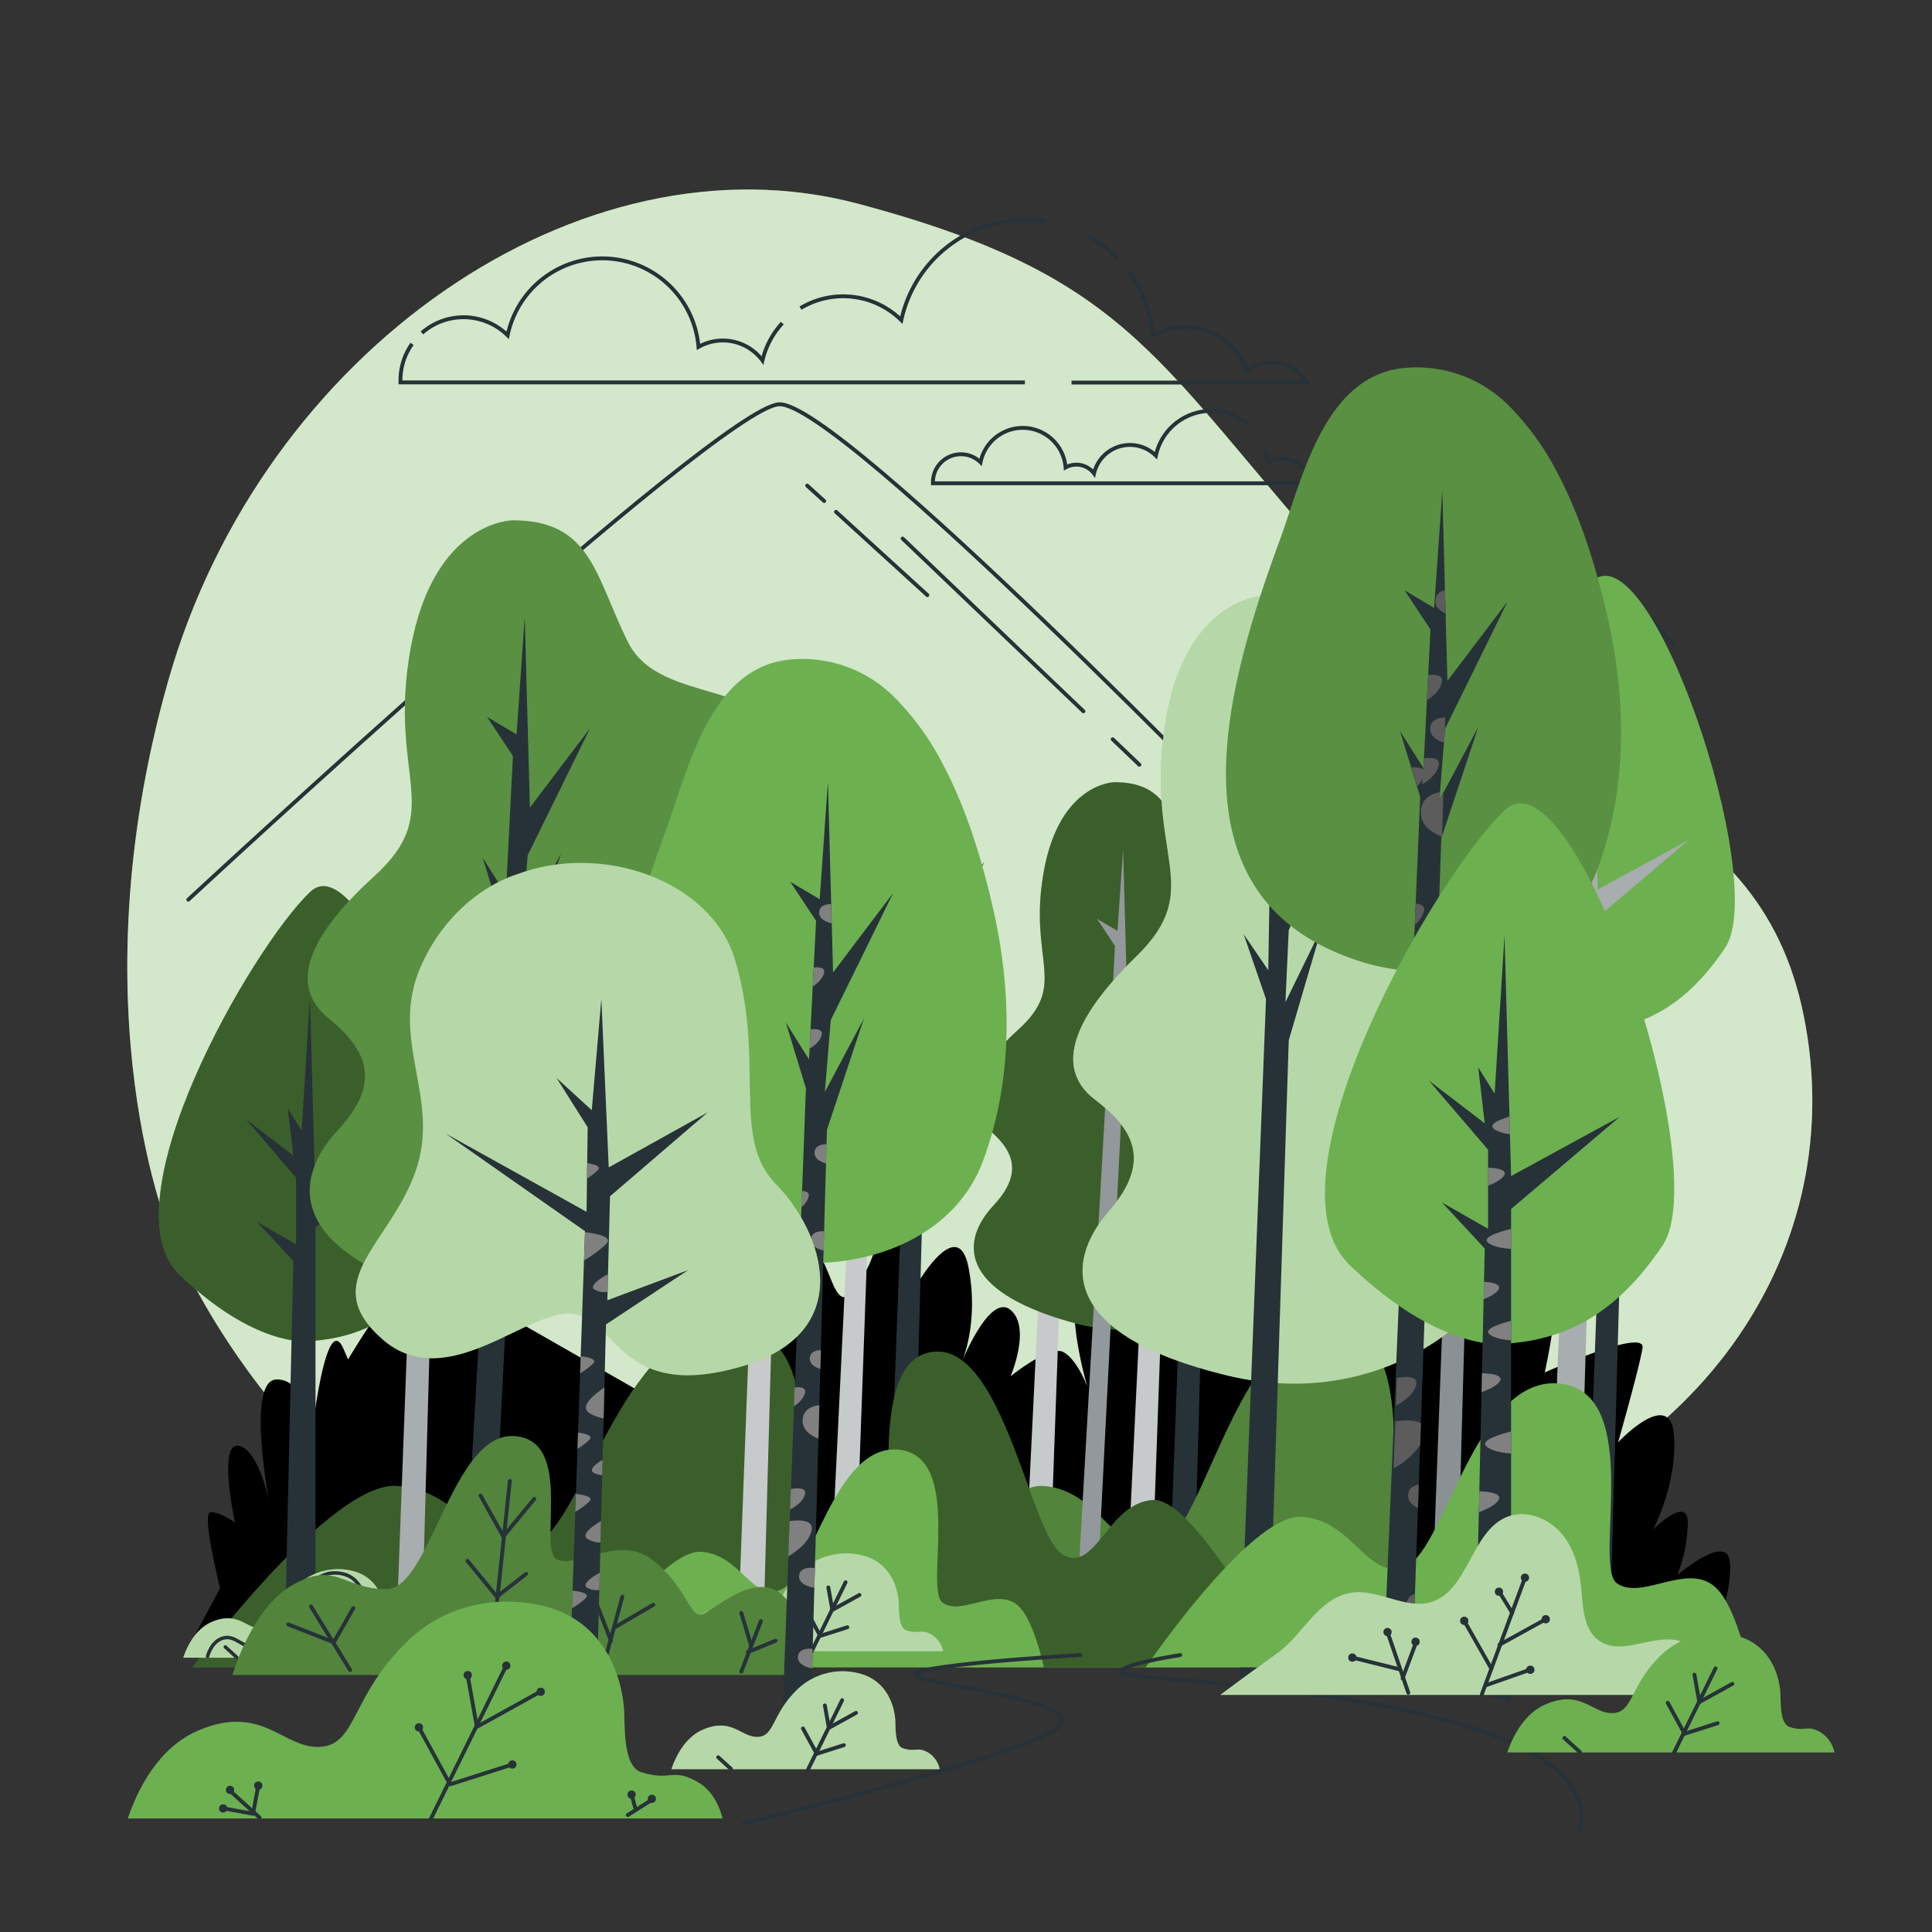 <svg xmlns="http://www.w3.org/2000/svg" viewBox="0 0 500 500"><rect x="0" y="0" width="500" height="500" fill="#333333" stroke="none"/><g id="freepik--background-simple--inject-3"><path d="M44.41,320.29s26.73,70.51,102.13,96.87,158.5.42,226.37-18.81,105.85-75.29,93.95-135.2-68.33-58.53-118.12-113.74S294.07,71.94,222.19,52.76,67.71,90.75,43.48,176.39,44.41,320.29,44.41,320.29Z" style="fill:#6DB050"></path><path d="M44.41,320.29s26.73,70.51,102.13,96.87,158.5.42,226.37-18.81,105.85-75.29,93.95-135.2-68.33-58.53-118.12-113.74S294.07,71.94,222.19,52.76,67.71,90.75,43.48,176.39,44.41,320.29,44.41,320.29Z" style="fill:#fff;opacity:0.7"></path></g><g id="freepik--Clouds--inject-3"><path d="M202.46,83.63a21.49,21.49,0,0,0-5.13,9.66,12.77,12.77,0,0,0-16.56-3.51,25,25,0,0,0-49.39-3,16.28,16.28,0,0,0-22.19-.61" style="fill:none;stroke:#263238;stroke-miterlimit:10"></path><path d="M270.65,57.24a33.4,33.4,0,0,0-5.13-.39,33,33,0,0,0-32.26,26,21.43,21.43,0,0,0-26.1-3.1" style="fill:none;stroke:#263238;stroke-miterlimit:10"></path><path d="M289.19,66.87a32.83,32.83,0,0,0-7.95-6" style="fill:none;stroke:#263238;stroke-miterlimit:10"></path><path d="M277.31,99h61a10.68,10.68,0,0,0-15.67-3,16.87,16.87,0,0,0-24.24-9.18A32.82,32.82,0,0,0,292.1,70.3" style="fill:none;stroke:#263238;stroke-miterlimit:10"></path><path d="M106.64,89a16.26,16.26,0,0,0-3,9.37c0,.2,0,.4,0,.6h161.6" style="fill:none;stroke:#263238;stroke-miterlimit:10"></path><path d="M323,109.84a14.67,14.67,0,0,0-23.86,8.08,9.53,9.53,0,0,0-16,4.62,5.72,5.72,0,0,0-7.37-1.56,11.13,11.13,0,0,0-22-1.34,7.25,7.25,0,0,0-12.33,5.17c0,.09,0,.17,0,.26H345.87a4.78,4.78,0,0,0-7-1.31,7.5,7.5,0,0,0-10.78-4.08,14.16,14.16,0,0,0-.66-3.22" style="fill:none;stroke:#263238;stroke-miterlimit:10"></path></g><g id="freepik--Mountain--inject-3"><path d="M48.73,232.83s137.15-127.28,152.86-128.2C217.13,103.72,328.71,219,328.71,219s76.82-66.76,85.05-66.76S433,166.82,433,166.82" style="fill:none;stroke:#263238;stroke-linecap:round;stroke-linejoin:round"></path><line x1="294.87" y1="197.92" x2="287.96" y2="191.32" style="fill:none;stroke:#263238;stroke-linecap:round;stroke-linejoin:round"></line><line x1="216.36" y1="132.47" x2="240" y2="154.02" style="fill:none;stroke:#263238;stroke-linecap:round;stroke-linejoin:round"></line><line x1="208.9" y1="125.67" x2="213.3" y2="129.67" style="fill:none;stroke:#263238;stroke-linecap:round;stroke-linejoin:round"></line><line x1="280.39" y1="184.08" x2="233.6" y2="139.38" style="fill:none;stroke:#263238;stroke-linecap:round;stroke-linejoin:round"></line></g><g id="freepik--Trees--inject-3"><path d="M447.65,404c-.91-7.23-13.56,3.62-13.56,3.62a38.69,38.69,0,0,0,2.71-13.56c0-7.23-9,1.8-9,1.8s6.33-11.75,5.43-24.4-14.47,1.81-14.47,1.81,5.43-19,6.33-24.41-25.31,6.33-25.31,6.33,1.81-8.14,2.71-16.27c.47-4.16-4-2.43-8.52.26-1-3.62-3.67-3.87-6.64-2.74.19-.9.4-1.88.63-2.93,1-4.87-5.94.62-11.71,5.81a27.6,27.6,0,0,0-8.1-16.67c-4.37-4.37-9.08.5-13,7.34l-6.49,2c-.08-1.26-.21-2.56-.4-3.9-1.17-8.18-8,.64-12.69,7.9l-5,1.54c-.8-5.12-2.76-12.59-7.58-18.48-8.13-9.94-27.12,18.08-27.12,18.08s-11.75-19-16.27-9,1.81,30.74,1.81,30.74-2.71-7.24-6.32-9-13.56,6.32-13.56,6.32,5.42-12.65,0-17.17c-4.91-4.09-11.28,10.29-12.46,13.09.83-2.12,4-11.3,1.61-23.94-2.71-14.46-13.56,4.52-13.56,4.52s1.81-18.08-8.13-20.79,4.52,0-5.43,18.08-6.32-12.65-20.79-10.85-10.84,56.05-10.84,56.05L134.9,342.56s-2.71-5.43-11.89-7.07S119.54,348,119.54,348s-12.66-11.75-18.08-11.75c-1.41,0-5.74,6.27-11.38,15.55-.41-.95-.83-1.92-1.27-2.9-3.43-7.53-6.33,9.31-7.54,17.92l-1,1.73C79.54,364.3,77.41,357,71.63,357c-7,0-3.29,24.12-2.12,30.82l0,.08c-.9-3.81-3.49-13-7.78-13.73-5.42-.9-.91,19.89-.91,19.89s-3.61-2.71-6.32-2.71c-2,0,.77,12.61,2.45,19.7C51.25,421.65,47.38,429,47.38,429l36-19.57H272.57l-9.15,12.66H444S448.55,411.25,447.65,404Z"></path><path d="M229.15,421.88h6.57l4-145,8.42-25.36-8.87,16.71,1.31-16.32,14.2-28.9-13.68,18L240,197.74l-1.86,26.63-6.71-4,5.88,8.9-1.6,31.5-5.31-8.39,4.57,14.93Z" style="fill:#263238"></path><path d="M254.22,431.49c-2.34-9.28-6.17-20.8-11.51-25.1-9.48-7.64-24.9,4.37-33.2-1.09s9.48-58.93-19-62.2-39.14,51.29-52.19,56.74-17.79-14.18-35.58-15.27c-15.55-1-45.61,37.28-52.92,46.92Z" style="fill:#6DB050"></path><path d="M254.22,431.49c-2.34-9.28-6.17-20.8-11.51-25.1-9.48-7.64-24.9,4.37-33.2-1.09s9.48-58.93-19-62.2-39.14,51.29-52.19,56.74-17.79-14.18-35.58-15.27c-15.55-1-45.61,37.28-52.92,46.92Z" style="opacity:0.46"></path><path d="M191,421.88h6.57l4-145L210,251.47l-8.87,16.71,1.31-16.32,14.2-28.9L203,241l-1.18-43.26L200,224.37l-6.71-4,5.88,8.9-1.6,31.5-5.31-8.39,4.57,14.93Z" style="fill:#c7cacb"></path><path d="M102.59,421.88h6.57l4-145,8.42-25.36-8.88,16.71,1.32-16.32L128.24,223l-13.68,18-1.17-43.26-1.86,26.63-6.71-4,5.88,8.9-1.6,31.5-5.32-8.39,4.58,14.93Z" style="fill:#a8adaf"></path><path d="M291.08,421.88h6.57l4-111.45L310.11,291l-8.88,12.84,1.31-12.54L316.74,269,303.06,282.9l-1.18-33.24L300,270.13l-6.7-3.06,5.88,6.83-1.61,24.21-5.31-6.45,4.57,11.47Z" style="fill:#c7cacb"></path><path d="M214.34,421.88h6.57l4-111.45L233.36,291l-8.87,12.84,1.31-12.54L240,269,226.32,282.9l-1.18-33.24-1.86,20.47-6.71-3.06,5.89,6.83-1.61,24.21-5.31-6.45,4.57,11.47Z" style="fill:#c7cacb"></path><path d="M264.59,421.88h6.56l4-111.45L283.61,291l-8.88,12.84,1.32-12.54L290.24,269,276.56,282.9l-1.18-33.24-1.85,20.47-6.71-3.06,5.88,6.83-1.6,24.21-5.32-6.45,4.58,11.47Z" style="fill:#c7cacb"></path><path d="M410.07,421.88h6.57l4-145,8.42-25.36-8.87,16.71,1.31-16.32,14.2-28.9-13.68,18-1.18-43.26L419,224.37l-6.71-4,5.88,8.9-1.6,31.5-5.31-8.39,4.57,14.93Z" style="fill:#263238"></path><path d="M370.32,421.88h6.56l4-145,8.43-25.36-8.88,16.71,1.32-16.32L396,223l-13.68,18-1.18-43.26-1.85,26.63-6.71-4,5.88,8.9-1.6,31.5-5.32-8.39,4.58,14.93Z" style="fill:#8a9094"></path><path d="M302.17,421.88h6.56l4-145,8.42-25.36-8.88,16.71,1.32-16.32L327.82,223l-13.68,18L313,197.74l-1.85,26.63-6.71-4,5.88,8.9-1.6,31.5-5.32-8.39,4.58,14.93Z" style="fill:#263238"></path><path d="M401.13,431.49c-2-9.28-5.34-20.8-9.95-25.1-8.21-7.64-21.56,4.37-28.74-1.09s8.21-58.93-16.42-62.2-33.87,51.29-45.16,56.74-15.4-14.18-30.79-15.27c-13.46-1-39.47,37.28-45.8,46.92Z" style="fill:#6DB050"></path><path d="M401.13,431.49c-2-9.28-5.34-20.8-9.95-25.1-8.21-7.64-21.56,4.37-28.74-1.09s8.21-58.93-16.42-62.2-33.87,51.29-45.16,56.74-15.4-14.18-30.79-15.27c-13.46-1-39.47,37.28-45.8,46.92Z" style="opacity:0.25"></path><path d="M288.48,202.44s-14.21,0-18.35,23.09,6.51,29-6.52,40.86-14.8,20.14-8.29,25.47,10.07,11.25,1.78,20.13-9.48,21.91,20.13,30.2,52.11-11.84,53.3-25.46-8.89-22.51-9.48-33.76,20.14-21.91,17.77-37.3-23.69-9.48-29.61-21.32S302.69,202.44,288.48,202.44Z" style="fill:#6DB050"></path><path d="M288.48,202.44s-14.21,0-18.35,23.09,6.51,29-6.52,40.86-14.8,20.14-8.29,25.47,10.07,11.25,1.78,20.13-9.48,21.91,20.13,30.2,52.11-11.84,53.3-25.46-8.89-22.51-9.48-33.76,20.14-21.91,17.77-37.3-23.69-9.48-29.61-21.32S302.69,202.44,288.48,202.44Z" style="opacity:0.46"></path><path d="M278,426.87h5.19l7.34-144.48,6.66-20-7,13.21,1-12.9,11.22-22.86-10.81,14.27-.94-34.2-1.46,21-5.31-3.14,4.65,7-1.27,24.9-4.2-6.63,3.62,11.8Z" style="fill:#92989b"></path><path d="M199.56,431.49c1.52-8.56,4-19.2,7.49-23.16,6.18-7.05,16.21,4,21.62-1s-6.18-54.38,12.35-57.4,25.48,47.33,34,52.37,11.58-13.1,23.16-14.1c10.13-.88,29.69,34.41,34.45,43.3Z" style="fill:#6DB050"></path><path d="M199.56,431.49c1.52-8.56,4-19.2,7.49-23.16,6.18-7.05,16.21,4,21.62-1s-6.18-54.38,12.35-57.4,25.48,47.33,34,52.37,11.58-13.1,23.16-14.1c10.13-.88,29.69,34.41,34.45,43.3Z" style="opacity:0.46"></path><path d="M270.16,431.49c-1.37-5.9-3.62-13.24-6.74-16-5.56-4.86-14.59,2.78-19.45-.69s5.55-37.52-11.12-39.6-22.93,32.65-30.57,36.12-10.42-9-20.84-9.72c-9.11-.61-26.72,23.74-31,29.87Z" style="fill:#6DB050"></path><path d="M79.5,347.14s-13.64,1.44-33-17.22,18.67-84.71,33.74-99.07,46,77.53,34.46,94.76S91,346.43,79.5,347.14Z" style="fill:#6DB050"></path><path d="M79.5,347.14s-13.64,1.44-33-17.22,18.67-84.71,33.74-99.07,46,77.53,34.46,94.76S91,346.43,79.5,347.14Z" style="opacity:0.46"></path><polyline points="73.75 422.52 75.91 326.33 66.57 316.28 76.62 322.02 76.62 304.79 63.7 289.72 75.91 299.05 74.47 286.85 78.06 292.59 80.21 258.13 81.65 310.53 105.34 297.61 81.65 317.71 81.65 327.04 81.65 425.39" style="fill:#263238"></polyline><path d="M411.32,266.83s-13.64,1.43-33-17.23S397,164.89,412,150.53s46,77.53,34.46,94.76S422.8,266.11,411.32,266.83Z" style="fill:#6DB050"></path><polyline points="400.32 418.41 407.73 246.01 398.4 235.96 408.45 241.7 408.45 224.47 395.52 209.4 407.73 218.73 406.29 206.53 409.88 212.27 412.04 177.81 413.47 230.22 437.16 217.29 413.47 237.39 413.47 246.73 408.22 421.28" style="fill:#a8adaf"></polyline><path d="M110.12,429a6.05,6.05,0,0,0-2.71-3.9c-2.68-1.46-2.68,0-5.85-1-2.1-.65-1.68-5.38-1.85-7-.53-4.95-3.27-9.23-8.32-10.51A15.31,15.31,0,0,0,77,410.25c-6.09,5.85-5.36,11-9.26,11.21s-6.09-4.63-12.91-1.71c-4.19,1.8-6.36,6.16-7.41,9.26Z" style="fill:#6DB050"></path><path d="M110.12,429a6.05,6.05,0,0,0-2.71-3.9c-2.68-1.46-2.68,0-5.85-1-2.1-.65-1.68-5.38-1.85-7-.53-4.95-3.27-9.23-8.32-10.51A15.31,15.31,0,0,0,77,410.25c-6.09,5.85-5.36,11-9.26,11.21s-6.09-4.63-12.91-1.71c-4.19,1.8-6.36,6.16-7.41,9.26Z" style="fill:#fff;opacity:0.5"></path><path d="M53.72,428.65s1.08-4.45,4.72-4.85,6.2,5.53,11.6.54,8.63-17.67,17-17.26,8.23,10.52,7.28,14.7,4.59,4,7,3.5,5.26,2.16,5.26,3.78" style="fill:none;stroke:#263238;stroke-linecap:round;stroke-linejoin:round;stroke-width:0.904px"></path><line x1="61.27" y1="428.92" x2="58.31" y2="426.23" style="fill:none;stroke:#263238;stroke-linecap:round;stroke-linejoin:round;stroke-width:0.904px"></line><line x1="79.34" y1="429.06" x2="87.3" y2="412.88" style="fill:none;stroke:#263238;stroke-linecap:round;stroke-linejoin:round;stroke-width:0.904px"></line><polyline points="83.25 414.09 84.2 419.35 90.54 415.84" style="fill:none;stroke:#263238;stroke-linecap:round;stroke-linejoin:round;stroke-width:0.904px"></polyline><polyline points="78.13 419.48 81.37 425.42 87.7 423.39" style="fill:none;stroke:#263238;stroke-linecap:round;stroke-linejoin:round;stroke-width:0.904px"></polyline><path d="M244.09,427.34a6.7,6.7,0,0,0-3-4.31c-3-1.62-3,0-6.47-1.08-2.32-.71-1.86-5.94-2.05-7.73-.58-5.48-3.61-10.21-9.2-11.63a17,17,0,0,0-16,4c-6.74,6.47-5.93,12.13-10.24,12.4s-6.74-5.12-14.29-1.89c-4.63,2-7,6.81-8.19,10.24Z" style="fill:#6DB050"></path><path d="M244.09,427.34a6.7,6.7,0,0,0-3-4.31c-3-1.62-3,0-6.47-1.08-2.32-.71-1.86-5.94-2.05-7.73-.58-5.48-3.61-10.21-9.2-11.63a17,17,0,0,0-16,4c-6.74,6.47-5.93,12.13-10.24,12.4s-6.74-5.12-14.29-1.89c-4.63,2-7,6.81-8.19,10.24Z" style="fill:#fff;opacity:0.5"></path><line x1="190.05" y1="427.24" x2="186.77" y2="424.26" style="fill:none;stroke:#263238;stroke-linecap:round;stroke-linejoin:round"></line><line x1="210.04" y1="427.39" x2="218.84" y2="409.49" style="fill:none;stroke:#263238;stroke-linecap:round;stroke-linejoin:round"></line><polyline points="214.37 410.83 215.41 416.65 222.42 412.77" style="fill:none;stroke:#263238;stroke-linecap:round;stroke-linejoin:round"></polyline><polyline points="208.7 416.8 212.28 423.37 219.29 421.13" style="fill:none;stroke:#263238;stroke-linecap:round;stroke-linejoin:round"></polyline><path d="M132.69,134.66s-20.47,0-26.44,33.26,9.38,41.79-9.38,58.84-21.32,29-11.93,36.67,14.49,16.2,2.55,29-13.64,31.56,29,43.5,75-17.06,76.75-36.67-12.8-32.41-13.65-48.61,29-31.55,25.58-53.72-34.11-13.65-42.63-30.7S153.16,134.66,132.69,134.66Z" style="fill:#6DB050"></path><path d="M132.69,134.66s-20.47,0-26.44,33.26,9.38,41.79-9.38,58.84-21.32,29-11.93,36.67,14.49,16.2,2.55,29-13.64,31.56,29,43.5,75-17.06,76.75-36.67-12.8-32.41-13.65-48.61,29-31.55,25.58-53.72-34.11-13.65-42.63-30.7S153.16,134.66,132.69,134.66Z" style="opacity:0.18"></path><path d="M117.54,457.86H125L135.57,249.8l9.6-28.87-10.11,19,1.5-18.58,16.16-32.91L137.14,209l-1.34-49.26-2.11,30.33-7.64-4.54,6.7,10.13-1.83,35.86-6-9.55,5.21,17Z" style="fill:#263238"></path><path d="M326.64,154.25s-20.45.71-25.26,34.16,10.82,41.43-7.33,59.13-20.3,29.72-10.66,37.06,15.05,15.69,3.56,28.89-12.53,32,30.49,42.45,74.41-19.65,75.43-39.31-13.91-31.94-15.33-48.1S405.42,236,401.24,214s-34.56-12.45-43.68-29.2S347.09,153.54,326.64,154.25Z" style="fill:#6DB050"></path><g style="opacity:0.5"><path d="M326.64,154.25s-20.45.71-25.26,34.16,10.82,41.43-7.33,59.13-20.3,29.72-10.66,37.06,15.05,15.69,3.56,28.89-12.53,32,30.49,42.45,74.41-19.65,75.43-39.31-13.91-31.94-15.33-48.1S405.42,236,401.24,214s-34.56-12.45-43.68-29.2S347.09,153.54,326.64,154.25Z" style="fill:#fff"></path></g><path d="M320.64,438.14l7.47-.26,5.42-168.66L342.11,240l-9.44,19.36.85-18.62,15-33.45-14.85,21.08-3.06-49.19-1.06,30.38-7.79-4.26,7.05,9.89-.58,35.91-6.38-9.34,5.79,16.8Z" style="fill:#263238"></path><path d="M452.6,431.49c-1.78-7.7-4.71-17.27-8.79-20.84-7.24-6.34-19,3.63-25.36-.9s7.24-48.93-14.5-51.65-29.9,42.59-39.87,47.12-13.59-11.78-27.18-12.69c-11.88-.79-34.84,31-40.43,39Z" style="fill:#6DB050"></path><path d="M207.13,433.47c.68-5.28,1.05-15-4.27-20.3-7.55-7.55-18.87,4.71-21.7,4.71s-3.78-7.54-12.27-14.15-18.87,1.89-24.53,0,4.72-31.13-11.32-32.07-21.7,39.62-33,39.62-13.21-7.55-24.53-.94c-8.87,5.17-13.68,17.86-15.35,23.13Z" style="fill:#6DB050"></path><path d="M207.13,433.47c.68-5.28,1.05-15-4.27-20.3-7.55-7.55-18.87,4.71-21.7,4.71s-3.78-7.54-12.27-14.15-18.87,1.89-24.53,0,4.72-31.13-11.32-32.07-21.7,39.62-33,39.62-13.21-7.55-24.53-.94c-8.87,5.17-13.68,17.86-15.35,23.13Z" style="opacity:0.25"></path><line x1="90.61" y1="432.2" x2="80.48" y2="415.75" style="fill:none;stroke:#263238;stroke-linecap:round;stroke-linejoin:round"></line><line x1="126.89" y1="430.93" x2="131.95" y2="383.26" style="fill:none;stroke:#263238;stroke-linecap:round;stroke-linejoin:round"></line><line x1="156" y1="431.78" x2="161.06" y2="413.22" style="fill:none;stroke:#263238;stroke-linecap:round;stroke-linejoin:round"></line><line x1="191.85" y1="432.62" x2="196.92" y2="419.54" style="fill:none;stroke:#263238;stroke-linecap:round;stroke-linejoin:round"></line><polyline points="91.45 416.17 86.39 425.03 74.58 420.39" style="fill:none;stroke:#263238;stroke-linecap:round;stroke-linejoin:round"></polyline><polyline points="124.36 387.06 130.26 397.61 138.28 387.9" style="fill:none;stroke:#263238;stroke-linecap:round;stroke-linejoin:round"></polyline><polyline points="120.98 403.94 128.58 413.22 136.17 407.31" style="fill:none;stroke:#263238;stroke-linecap:round;stroke-linejoin:round"></polyline><line x1="158.95" y1="421.23" x2="169.07" y2="415.33" style="fill:none;stroke:#263238;stroke-linecap:round;stroke-linejoin:round"></line><line x1="158.11" y1="424.61" x2="153.04" y2="411.53" style="fill:none;stroke:#263238;stroke-linecap:round;stroke-linejoin:round"></line><line x1="194.39" y1="425.87" x2="191.85" y2="417.43" style="fill:none;stroke:#263238;stroke-linecap:round;stroke-linejoin:round"></line><line x1="193.54" y1="427.56" x2="200.71" y2="424.61" style="fill:none;stroke:#263238;stroke-linecap:round;stroke-linejoin:round"></line><path d="M243.93,197.62a69.83,69.83,0,0,0-12.4-17.11A33.54,33.54,0,0,0,204,170.74c-20.28,2.3-25.83,28.15-31.57,43.87-13.72,37.55-30.74,93.24,20.56,109.64,22.11,7.07,52.48,0,61.37-23.7,7.69-20.5,7.57-43.07,2.91-64.25C254.51,223.91,250.42,209.8,243.93,197.62Z" style="fill:#6DB050"></path><path d="M202,457.58h7.48L214,292.44l9.59-28.87-10.11,19L215,264l16.16-32.91L215.6,251.66l-1.34-49.26-2.12,30.32-7.64-4.53,6.7,10.13-1.83,35.86-6-9.55,5.2,17Z" style="fill:#263238"></path><path d="M212.31,354.29l.14-4.88c-1.19,0-2.88.41-2.88,2.21C209.57,353.11,211,353.89,212.31,354.29Z" style="fill:gray"></path><path d="M210.8,298.36c0,1.59,1.61,2.36,3,2.74l.14-5C212.75,296.15,210.8,296.43,210.8,298.36Z" style="fill:gray"></path><path d="M209.88,320.84c0,1.7,1.85,2.47,3.28,2.81l.14-5C212.19,318.58,209.88,318.73,209.88,320.84Z" style="fill:gray"></path><path d="M212.65,267.89c.39-1.58-1.48-1.64-2.88-1.48l-.25,5C210.56,270.79,212.23,269.55,212.65,267.89Z" style="fill:gray"></path><path d="M206.49,428.89c0,1.86,2.21,2.61,3.67,2.9l.14-5.07C209.5,426.63,206.49,426.49,206.49,428.89Z" style="fill:gray"></path><path d="M210.59,250.38l-.25,4.9a6.45,6.45,0,0,0,2.93-3.4C213.64,250.38,212,250.25,210.59,250.38Z" style="fill:gray"></path><path d="M212,236.18c0,1.67,1.8,2.44,3.22,2.79l-.14-5C213.93,234,212,234.27,212,236.18Z" style="fill:gray"></path><path d="M210,396.23c.75-3-3.14-2.92-5.65-2.57l-.34,9.09C205.81,401.72,209.2,399.41,210,396.23Z" style="fill:gray"></path><path d="M210.8,405.8s-4-.61-4,2.16c0,2,2.5,2.7,3.94,3l.13-4.74Z" style="fill:gray"></path><path d="M207.72,367.71c0,2.39,2,3.81,4.09,4.63l.24-8.69C210,363.91,207.72,364.84,207.72,367.71Z" style="fill:gray"></path><path d="M205.64,359.05l-.18,4.87a6.37,6.37,0,0,0,2.88-3.37C208.72,359,207,358.92,205.64,359.05Z" style="fill:gray"></path><path d="M207.54,308.22l-.16,4.18a5.26,5.26,0,0,0,1.88-2.65C209.55,308.59,208.61,308.26,207.54,308.22Z" style="fill:gray"></path><path d="M208.34,386.72c.48-1.91-2.38-1.6-3.68-1.36l-.2,5.3C205.06,390.36,207.79,388.91,208.34,386.72Z" style="fill:gray"></path><path d="M402.94,122.17a69.57,69.57,0,0,0-12.4-17.11A33.54,33.54,0,0,0,363,95.29c-20.27,2.29-25.83,28.15-31.57,43.86C317.68,176.71,300.66,232.4,352,248.8c22.12,7.07,52.49,0,61.37-23.7,7.69-20.51,7.57-43.07,2.92-64.25C413.52,148.46,409.43,134.35,402.94,122.17Z" style="fill:#6DB050"></path><path d="M402.94,122.17a69.57,69.57,0,0,0-12.4-17.11A33.54,33.54,0,0,0,363,95.29c-20.27,2.29-25.83,28.15-31.57,43.86C317.68,176.71,300.66,232.4,352,248.8c22.12,7.07,52.49,0,61.37-23.7,7.69-20.51,7.57-43.07,2.92-64.25C413.52,148.46,409.43,134.35,402.94,122.17Z" style="opacity:0.18"></path><path d="M358.13,429h7.48L373,217l9.59-28.87-10.1,19L374,188.57l16.17-32.91-15.58,20.55L373.27,127l-2.12,30.32-7.63-4.53,6.69,10.13-1.82,35.86-6.05-9.55,5.2,17Z" style="fill:#263238"></path><path d="M368.49,235.93c.38-1.49-.76-2-2.12-2.06l-.23,5.47A7,7,0,0,0,368.49,235.93Z" style="fill:#5c5c5c"></path><path d="M362.86,321.15l-.25,6.57c1.41-.9,3.37-2.49,3.89-4.55S364.71,321,362.86,321.15Z" style="fill:#5c5c5c"></path><path d="M369.61,174.68l-.33,6.56c1.41-.91,3.34-2.48,3.85-4.53S371.45,174.52,369.61,174.68Z" style="fill:#5c5c5c"></path><path d="M367.74,254.71a1.68,1.68,0,0,0,0-1,11.09,11.09,0,0,0,3-5c.76-3-2-3.73-4.82-3.69l-.55,13.1A7.05,7.05,0,0,0,367.74,254.71Z" style="fill:#5c5c5c"></path><path d="M374.14,158.77l-.17-6a2.79,2.79,0,0,0-2.5,2.81C371.47,157.17,372.72,158.16,374.14,158.77Z" style="fill:#5c5c5c"></path><path d="M366.73,203.52a7.22,7.22,0,0,0,1.43-2l-.08,1.48c1.41-.86,3.67-2.53,4.22-4.76s-1.91-2.21-3.79-2l-.12,2.45-.08-.13,0,.69c-.56-.66-1.84-.75-3-.67Z" style="fill:#5c5c5c"></path><path d="M370.15,188.63c0,2,1.84,3,3.58,3.56l.17-2.12.13-4.41C372.43,185.71,370.15,186.2,370.15,188.63Z" style="fill:#5c5c5c"></path><path d="M361.27,363.75c.81-.4,4.49-2.36,5.23-5.31.64-2.58-3.21-2.16-5-1.84Z" style="fill:#5c5c5c"></path><path d="M368.16,311.14a3.1,3.1,0,0,0,1.49,2.57l.18-5.12A2.59,2.59,0,0,0,368.16,311.14Z" style="fill:#5c5c5c"></path><path d="M371.48,261.62c-1.17-.11-5.06-.24-5.06,2.94,0,1.67,1.32,2.67,2.79,3.27a2.62,2.62,0,0,0-.64,1.82c0,1.56,1.16,2.54,2.52,3.15Z" style="fill:#5c5c5c"></path><path d="M369.82,239.36a3.48,3.48,0,0,0,2.33,3.06l.21-5.88A2.8,2.8,0,0,0,369.82,239.36Z" style="fill:#5c5c5c"></path><path d="M372.53,207.15l.17-2.18c-2.52.49-5,1.85-5,5.34,0,3.23,2.65,5.13,5.51,6.25l.31-11.2Z" style="fill:#5c5c5c"></path><path d="M365.67,332.82a6,6,0,0,0,3.13,5.06l.35-10A4.9,4.9,0,0,0,365.67,332.82Z" style="fill:#5c5c5c"></path><path d="M367.54,374l.2-5.64c-1.57-1-4.47-.82-6.62-.52L360.66,380A20.13,20.13,0,0,0,367.54,374Z" style="fill:#5c5c5c"></path><path d="M366.18,412.55a2.69,2.69,0,0,0-2.17,2.73,3.31,3.31,0,0,0,2,2.88Z" style="fill:#5c5c5c"></path><path d="M364.42,387.07c0,1.57,1.18,2.55,2.55,3.16l.21-6C365.81,384.45,364.42,385.17,364.42,387.07Z" style="fill:#5c5c5c"></path><path d="M133.61,226.34S117.56,230.79,109,249.9s5.25,34.13-1.42,53.16S82,331.67,98.9,346.54,137.25,338,148.59,340s12.23,22.57,43.07,13.72,21-35.27,9.18-47.25-2.64-31.74-10.67-58.25C184,227.88,155.73,217.87,133.61,226.34Z" style="fill:#6DB050"></path><path d="M133.61,226.34S117.56,230.79,109,249.9s5.25,34.13-1.42,53.16S82,331.67,98.9,346.54,137.25,338,148.59,340s12.23,22.57,43.07,13.72,21-35.27,9.18-47.25-2.64-31.74-10.67-58.25C184,227.88,155.73,217.87,133.61,226.34Z" style="fill:#fff;opacity:0.5"></path><polygon points="146.16 470.03 151.4 318.63 115.31 293.35 151.8 313.62 152.09 291.74 144.04 278.98 153.15 287.32 155.63 258.48 157.54 302.12 183.16 287.88 157.87 309.6 157.18 336.5 178.07 328.71 156.83 342.76 153.64 469.7 146.16 470.03" style="fill:#263238"></polygon><path d="M154,333.81a4.91,4.91,0,0,0,3.26.5l.12-4.57C156,330.47,152,332.81,154,333.81Z" style="fill:gray"></path><path d="M148.18,411.64l-.13,3.76,0,.81a19.55,19.55,0,0,0,3.57-2.64C152.72,412.44,150.32,411.9,148.18,411.64Z" style="fill:gray"></path><path d="M149.59,370.75l-.14,4.22a18.27,18.27,0,0,0,3.09-2.35C153.59,371.57,151.59,371,149.59,370.75Z" style="fill:gray"></path><path d="M148.89,391.26a19.33,19.33,0,0,0,3.65-2.69c1.15-1.15-1.34-1.69-3.49-1.94l-.07,1.93Z" style="fill:gray"></path><path d="M151.94,303l0,2a16.84,16.84,0,0,0,2.76-2.14c1-1-.79-1.55-2.71-1.84Z" style="fill:gray"></path><path d="M151.14,326.2a30.67,30.67,0,0,0,5.73-4.24c1.82-1.81-2.07-2.67-5.48-3.07Z" style="fill:gray"></path><path d="M153.73,381.19a5.26,5.26,0,0,0,2.12.58l.1-4C154.3,378.81,152.16,380.41,153.73,381.19Z" style="fill:gray"></path><path d="M152.91,365.94a12.85,12.85,0,0,0,3.31,1.15l.2-8C153,361.4,149.78,364.38,152.91,365.94Z" style="fill:gray"></path><path d="M152.27,398.41a7.07,7.07,0,0,0,3.14.81l.14-5.6C153.27,395,150.06,397.3,152.27,398.41Z" style="fill:gray"></path><path d="M155.1,411.5l.11-4.48c-1.52.84-5,3-3.15,3.93A5,5,0,0,0,155.1,411.5Z" style="fill:gray"></path><path d="M150.28,351l-.15,4.42a18.31,18.31,0,0,0,3.36-2.52C154.59,351.76,152.36,351.21,150.28,351Z" style="fill:gray"></path><path d="M243.19,457.86a6.65,6.65,0,0,0-3-4.31c-3-1.62-3,0-6.47-1.08-2.32-.71-1.86-6-2.05-7.74-.58-5.47-3.61-10.2-9.2-11.62a16.93,16.93,0,0,0-16,4c-6.74,6.47-5.93,12.13-10.24,12.39s-6.74-5.12-14.29-1.88c-4.63,2-7,6.81-8.19,10.24Z" style="fill:#6DB050"></path><path d="M243.19,457.86a6.65,6.65,0,0,0-3-4.31c-3-1.62-3,0-6.47-1.08-2.32-.71-1.86-6-2.05-7.74-.58-5.47-3.61-10.2-9.2-11.62a16.93,16.93,0,0,0-16,4c-6.74,6.47-5.93,12.13-10.24,12.39s-6.74-5.12-14.29-1.88c-4.63,2-7,6.81-8.19,10.24Z" style="fill:#fff;opacity:0.5"></path><line x1="189.15" y1="457.76" x2="185.87" y2="454.78" style="fill:none;stroke:#263238;stroke-linecap:round;stroke-linejoin:round"></line><line x1="209.14" y1="457.91" x2="217.95" y2="440.01" style="fill:none;stroke:#263238;stroke-linecap:round;stroke-linejoin:round"></line><polyline points="213.47 441.35 214.51 447.17 221.53 443.29" style="fill:none;stroke:#263238;stroke-linecap:round;stroke-linejoin:round"></polyline><polyline points="207.8 447.32 211.38 453.88 218.39 451.64" style="fill:none;stroke:#263238;stroke-linecap:round;stroke-linejoin:round"></polyline><path d="M187,470.61c-.75-2.94-2.52-7.31-6.65-9.56-6.58-3.59-6.58,0-14.35-2.39-5.15-1.59-4.13-13.19-4.55-17.16-1.29-12.15-8-22.65-20.42-25.78-12.56-3.18-26-.2-35.42,8.86-14.94,14.35-13.15,26.9-22.72,27.5S68,440.72,51.23,447.89C41,452.3,35.65,463,33.07,470.61Z" style="fill:#6DB050"></path><line x1="67.16" y1="470.39" x2="59.88" y2="463.78" style="fill:none;stroke:#263238;stroke-linecap:round;stroke-linejoin:round"></line><line x1="111.5" y1="470.73" x2="131.03" y2="431.01" style="fill:none;stroke:#263238;stroke-linecap:round;stroke-linejoin:round"></line><line x1="162.47" y1="469.73" x2="168.75" y2="465.76" style="fill:none;stroke:#263238;stroke-linecap:round;stroke-linejoin:round"></line><polyline points="121.1 433.99 123.42 446.9 138.97 438.29" style="fill:none;stroke:#263238;stroke-linecap:round;stroke-linejoin:round"></polyline><polyline points="108.52 447.23 116.47 461.79 132.02 456.83" style="fill:none;stroke:#263238;stroke-linecap:round;stroke-linejoin:round"></polyline><polyline points="66.83 462.12 65.5 469.4 58.22 468.08" style="fill:none;stroke:#263238;stroke-linecap:round;stroke-linejoin:round"></polyline><line x1="164.45" y1="468.08" x2="163.46" y2="464.44" style="fill:none;stroke:#263238;stroke-linecap:round;stroke-linejoin:round"></line><circle cx="121.05" cy="433.53" r="1.07" style="fill:#263238"></circle><path d="M132.09,431A1.07,1.07,0,1,1,131,430,1.06,1.06,0,0,1,132.09,431Z" style="fill:#263238"></path><circle cx="139.93" cy="437.83" r="1.07" style="fill:#263238"></circle><path d="M133.67,456.64a1.07,1.07,0,1,1-1.06-1.06A1.07,1.07,0,0,1,133.67,456.64Z" style="fill:#263238"></path><circle cx="108.42" cy="447.04" r="1.07" style="fill:#263238"></circle><circle cx="163.46" cy="464.44" r="1.07" style="fill:#263238"></circle><path d="M169.77,465.53a1.07,1.07,0,1,1-1.07-1.06A1.07,1.07,0,0,1,169.77,465.53Z" style="fill:#263238"></path><circle cx="66.83" cy="462.12" r="1.07" style="fill:#263238"></circle><path d="M60.6,463.22a1.07,1.07,0,1,1-1.07-1.07A1.07,1.07,0,0,1,60.6,463.22Z" style="fill:#263238"></path><circle cx="57.75" cy="468.02" r="1.07" style="fill:#263238"></circle><path d="M279.55,428.32s-47,2.73-42.24,5.45,42.92,6.13,36.79,13-81.76,25.2-81.76,25.2" style="fill:none;stroke:#263238;stroke-linecap:round;stroke-linejoin:round"></path><path d="M305.44,428.32s-17.72,2.73-15,4.77,126,4.77,118.54,40.2" style="fill:none;stroke:#263238;stroke-linecap:round;stroke-linejoin:round"></path><path d="M388.52,347.85s-16.21,1.71-39.23-20.46,22.17-100.63,40.08-117.68S444,301.8,430.3,322.27,402.16,347,388.52,347.85Z" style="fill:#6DB050"></path><polyline points="381.69 437.39 384.25 323.12 373.17 311.19 385.11 318.01 385.11 297.54 369.76 279.63 384.25 290.72 382.55 276.22 386.81 283.04 389.37 242.11 391.07 304.36 419.22 289.01 391.07 312.89 391.07 323.98 391.07 440.8" style="fill:#263238"></polyline><path d="M387.94,388c.72-1.8-3.87-2-5.09-2.07l-.12,5.46C384.33,390.75,387.34,389.47,387.94,388Z" style="fill:gray"></path><path d="M391.07,341.83c-2.33.58-7.1,2-5.71,3.36,1.1,1.09,3.76,1.53,5.71,1.7Z" style="fill:gray"></path><path d="M388.28,357.22c.73-1.82-4.74-1.82-4.74-1.82v.09l-.11,4.8C384.72,359.83,387.71,358.64,388.28,357.22Z" style="fill:gray"></path><path d="M387.92,333.53c.54-1.36-2.35-1.71-3.86-1.8l-.1,4.53C385.41,335.67,387.46,334.67,387.92,333.53Z" style="fill:gray"></path><path d="M382.55,412.86l-.36,2.53-.07,3.14c1.25-.42,5.13-1.86,5.82-3.6C388.77,412.86,382.55,412.86,382.55,412.86Z" style="fill:gray"></path><path d="M384.62,374.27c1.24,1.24,4.23,1.73,6.45,1.94v-5.75C388.4,371.13,383.05,372.7,384.62,374.27Z" style="fill:gray"></path><path d="M385,321.5c1.16,1.16,4.1,1.58,6.07,1.73v-5.18C388.92,318.56,383.53,320,385,321.5Z" style="fill:gray"></path><path d="M390.65,289c-2.39.7-5.32,1.82-4.19,3,.85.85,2.64,1.3,4.32,1.55Z" style="fill:gray"></path><path d="M391.07,397.43c-2.67.67-8,2.24-6.45,3.81,1.24,1.24,4.23,1.74,6.45,1.94Z" style="fill:gray"></path><path d="M385.11,302.19v4.67c1.45-.56,3.77-1.63,4.26-2.86C390,302.51,386.41,302.24,385.11,302.19Z" style="fill:gray"></path><path d="M444,438.64c.74-6.75-4.75-14-11.7-14.35-6.24-.3-13.1,3.89-18.3.43-4.25-2.83-4.34-8.87-4.82-14s-1.88-10.21-5.2-14-8.9-6-13.66-4.26c-9.59,3.53-10.18,19.26-20,22.16-6.78,2-13.85-3.63-20.81-2.38-8.52,1.52-12.37,10.95-18.91,15.56-.68.48-3.52,2.54-6.78,4.92-2.73,2-5.75,4.21-8,5.92Z" style="fill:#6DB050"></path><path d="M444,438.64c.74-6.75-4.75-14-11.7-14.35-6.24-.3-13.1,3.89-18.3.43-4.25-2.83-4.34-8.87-4.82-14s-1.88-10.21-5.2-14-8.9-6-13.66-4.26c-9.59,3.53-10.18,19.26-20,22.16-6.78,2-13.85-3.63-20.81-2.38-8.52,1.52-12.37,10.95-18.91,15.56-.68.48-3.52,2.54-6.78,4.92-2.73,2-5.75,4.21-8,5.92Z" style="fill:#fff;opacity:0.5"></path><line x1="364.47" y1="438.08" x2="359.09" y2="422.36" style="fill:none;stroke:#263238;stroke-linecap:round;stroke-linejoin:round"></line><line x1="383.5" y1="438.5" x2="394.67" y2="408.3" style="fill:none;stroke:#263238;stroke-linecap:round;stroke-linejoin:round"></line><line x1="424.04" y1="438.5" x2="430.66" y2="432.29" style="fill:none;stroke:#263238;stroke-linecap:round;stroke-linejoin:round"></line><line x1="362.99" y1="434.36" x2="366.54" y2="424.85" style="fill:none;stroke:#263238;stroke-linecap:round;stroke-linejoin:round"></line><line x1="362.3" y1="432.04" x2="349.99" y2="428.98" style="fill:none;stroke:#263238;stroke-linecap:round;stroke-linejoin:round"></line><line x1="391.36" y1="417.4" x2="388.05" y2="412.02" style="fill:none;stroke:#263238;stroke-linecap:round;stroke-linejoin:round"></line><line x1="388.05" y1="425.67" x2="400.04" y2="419.06" style="fill:none;stroke:#263238;stroke-linecap:round;stroke-linejoin:round"></line><line x1="384.47" y1="436.17" x2="395.49" y2="432.29" style="fill:none;stroke:#263238;stroke-linecap:round;stroke-linejoin:round"></line><line x1="385.98" y1="431.88" x2="378.95" y2="419.47" style="fill:none;stroke:#263238;stroke-linecap:round;stroke-linejoin:round"></line><path d="M395.73,408.3a1.07,1.07,0,1,1-1.06-1.07A1.06,1.06,0,0,1,395.73,408.3Z" style="fill:#263238"></path><path d="M389,411.93a1.07,1.07,0,1,1-1.07-1.07A1.06,1.06,0,0,1,389,411.93Z" style="fill:#263238"></path><circle cx="400.04" cy="419.06" r="1.07" style="fill:#263238"></circle><circle cx="378.95" cy="419.47" r="1.07" style="fill:#263238"></circle><circle cx="396.05" cy="432.13" r="1.07" style="fill:#263238"></circle><circle cx="430.24" cy="432.55" r="1.07" style="fill:#263238"></circle><path d="M360.16,422.36a1.07,1.07,0,1,1-1.07-1.06A1.07,1.07,0,0,1,360.16,422.36Z" style="fill:#263238"></path><circle cx="366.35" cy="424.88" r="1.07" style="fill:#263238"></circle><circle cx="349.99" cy="428.98" r="1.07" style="fill:#263238"></circle><path d="M474.76,453.54a8.1,8.1,0,0,0-3.65-5.26c-3.62-2-3.62,0-7.89-1.31-2.83-.87-2.27-7.25-2.5-9.44-.71-6.67-4.41-12.44-11.23-14.17A20.64,20.64,0,0,0,430,428.23c-8.22,7.89-7.23,14.79-12.49,15.12s-8.22-6.24-17.42-2.3c-5.65,2.42-8.57,8.3-10,12.49Z" style="fill:#6DB050"></path><line x1="408.86" y1="453.42" x2="404.86" y2="449.78" style="fill:none;stroke:#263238;stroke-linecap:round;stroke-linejoin:round"></line><line x1="433.24" y1="453.6" x2="443.98" y2="431.77" style="fill:none;stroke:#263238;stroke-linecap:round;stroke-linejoin:round"></line><polyline points="438.52 433.41 439.79 440.5 448.34 435.77" style="fill:none;stroke:#263238;stroke-linecap:round;stroke-linejoin:round"></polyline><polyline points="431.61 440.69 435.97 448.69 444.52 445.96" style="fill:none;stroke:#263238;stroke-linecap:round;stroke-linejoin:round"></polyline></g></svg>